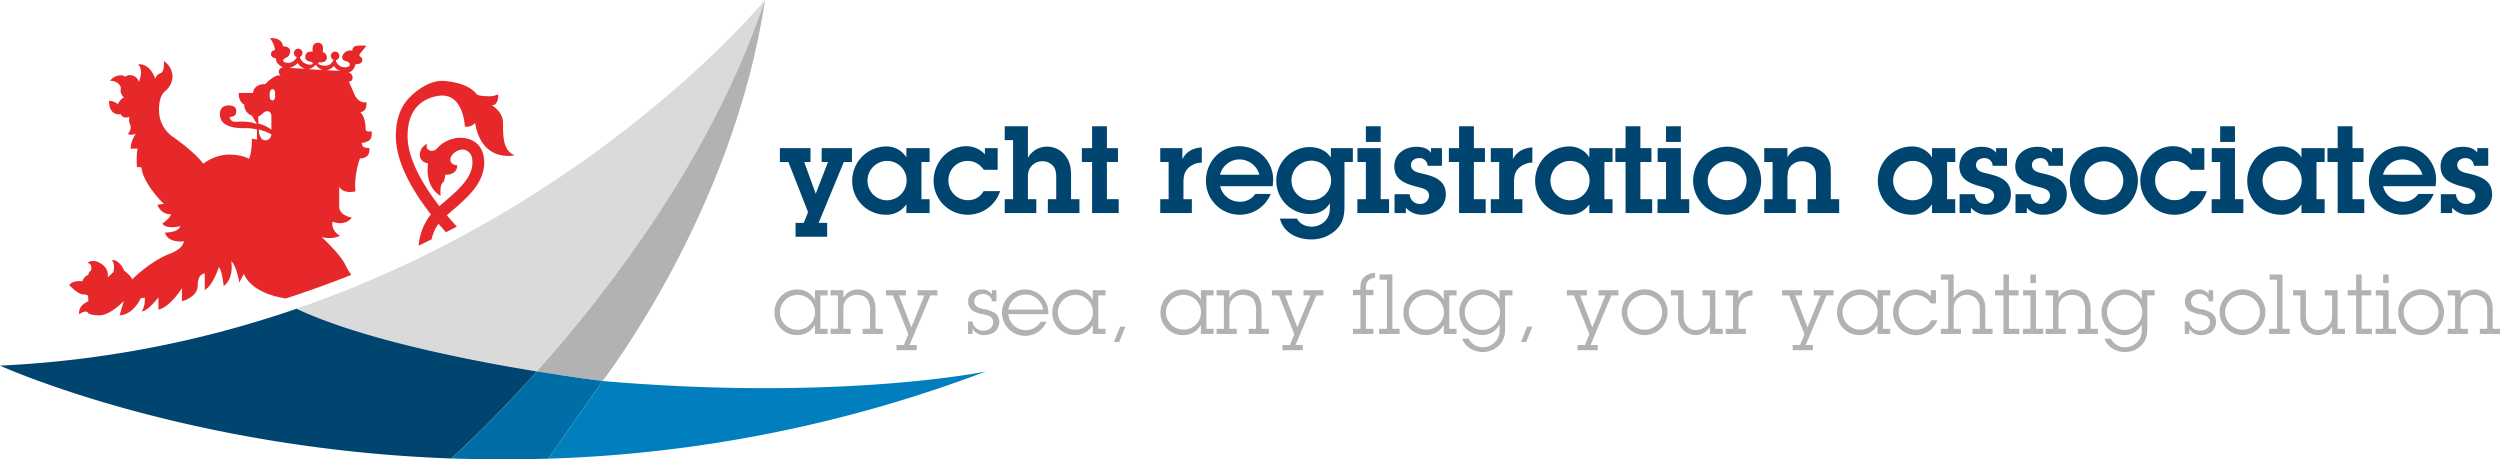 <svg id="Layer_1" data-name="Layer 1" xmlns="http://www.w3.org/2000/svg" viewBox="0 0 1126.218 206.969"><defs><style>.cls-1{fill:#b2b2b2;}.cls-2{fill:#00456f;}.cls-3{fill:none;}.cls-4{fill:#e6282a;}.cls-5{fill:#dadada;}.cls-6{fill:#006ea6;}.cls-7{fill:#007ebd;}</style></defs><title>Artboard 1</title><path class="cls-1" d="M367.117,146.346a9.018,9.018,0,0,1-8.026,4.613,10.011,10.011,0,0,1-10.201-10.277,10.219,10.219,0,0,1,10.164-10.276,8.953,8.953,0,0,1,8.063,4.65v-4.312h5.738v2.325h-3.263v15.04h3.263v2.325h-5.738Zm-15.752-5.626a7.895,7.895,0,0,0,15.79-.075,7.828,7.828,0,0,0-7.839-7.802A7.94,7.94,0,0,0,351.365,140.72Z"/><path class="cls-1" d="M379.94,134.194a7.325,7.325,0,0,1,6.601-3.788c2.213,0,5.514,1.2,6.789,3.788a11.666,11.666,0,0,1,1.087,5.139v8.776h3.301v2.325h-9.076v-2.325h3.301v-7.876a9.445,9.445,0,0,0-.938-4.989c-1.05-1.837-3.263-2.4-5.138-2.4a6.169,6.169,0,0,0-4.613,2.063c-1.275,1.5-1.312,3.188-1.312,5.025v8.177h3.3v2.325H374.164v-2.325h3.301v-15.04H374.164v-2.325h5.776Z"/><path class="cls-1" d="M409.752,155.422h3.226v2.325h-9.114v-2.325H407.164l2.025-4.838L402.251,133.069h-3.15v-2.325h9.001v2.325h-3.112L410.54,147.471l5.889-14.402h-3.076v-2.325h8.927v2.325h-3.15Z"/><path class="cls-1" d="M446.84,135.732a3.089,3.089,0,0,0-1.275-2.4,4.636,4.636,0,0,0-2.775-.9c-1.988,0-3.863,1.2-3.863,3.338,0,2.476,2.362,3.075,4.351,3.488a13.282,13.282,0,0,1,4.463,1.463,4.851,4.851,0,0,1,2.438,4.313,6.167,6.167,0,0,1-.863,3.037c-.938,1.801-3.45,2.889-5.738,2.889a5.912,5.912,0,0,1-5.476-2.889v2.363h-2.025v-5.626h2.025A4.803,4.803,0,0,0,443.126,148.971c2.176,0,4.276-1.463,4.276-3.75,0-2.701-2.326-3.188-4.501-3.639a13.985,13.985,0,0,1-4.426-1.463,4.873,4.873,0,0,1-2.325-4.163,5.16,5.16,0,0,1,1.013-3.375,6.772,6.772,0,0,1,5.213-2.176,4.999,4.999,0,0,1,4.464,2.176v-1.838h2.025v4.988Z"/><path class="cls-1" d="M471.441,144.92a10.445,10.445,0,1,1,.825-4.163v.75H454.264a7.841,7.841,0,0,0,14.553,3.413Zm-1.5-5.438a8.023,8.023,0,0,0-8.063-6.826,7.918,7.918,0,0,0-7.614,6.826Z"/><path class="cls-1" d="M492.29,146.346a9.018,9.018,0,0,1-8.026,4.613,10.011,10.011,0,0,1-10.201-10.277,10.219,10.219,0,0,1,10.164-10.276,8.953,8.953,0,0,1,8.063,4.65v-4.312h5.738v2.325h-3.263v15.04h3.263v2.325H492.29Zm-15.753-5.626a7.896,7.896,0,0,0,15.791-.075,7.828,7.828,0,0,0-7.839-7.802A7.941,7.941,0,0,0,476.537,140.72Z"/><path class="cls-1" d="M501.812,154.072l2.775-6.9h2.363l-2.775,6.9Z"/><path class="cls-1" d="M541.001,146.346a9.018,9.018,0,0,1-8.026,4.613,10.011,10.011,0,0,1-10.201-10.277,10.219,10.219,0,0,1,10.164-10.276,8.953,8.953,0,0,1,8.063,4.65v-4.312h5.738v2.325h-3.263v15.04h3.263v2.325H541.001ZM525.248,140.72a7.896,7.896,0,0,0,15.791-.075,7.828,7.828,0,0,0-7.839-7.802A7.941,7.941,0,0,0,525.248,140.72Z"/><path class="cls-1" d="M553.824,134.194a7.325,7.325,0,0,1,6.601-3.788c2.213,0,5.514,1.2,6.789,3.788a11.666,11.666,0,0,1,1.087,5.139v8.776h3.301v2.325h-9.076v-2.325h3.301v-7.876a9.454,9.454,0,0,0-.938-4.989c-1.051-1.837-3.264-2.4-5.139-2.4a6.169,6.169,0,0,0-4.613,2.063c-1.275,1.5-1.312,3.188-1.312,5.025v8.177h3.3v2.325h-9.076v-2.325h3.301v-15.04h-3.301v-2.325h5.776Z"/><path class="cls-1" d="M583.637,155.422h3.226v2.325H577.748v-2.325h3.301l2.025-4.838-6.938-17.516h-3.15v-2.325h9.001v2.325H578.874l5.551,14.402,5.889-14.402h-3.076v-2.325H596.164v2.325h-3.15Z"/><path class="cls-1" d="M615.323,148.109h3.376v2.325h-9.189v-2.325h3.338V132.993h-3.338V130.593h3.301v-.3c.075-2.213.112-4.051,1.913-5.664a7.437,7.437,0,0,1,4.726-1.688v2.213a4.863,4.863,0,0,0-2.738.976c-1.351,1.013-1.351,2.438-1.388,3.976v.487h3.376v2.4h-3.376Z"/><path class="cls-1" d="M627.248,148.109h3.263v2.325h-9.264v-2.325h3.525V125.98h-3.3v-2.325H627.248Z"/><path class="cls-1" d="M650.425,146.346a9.018,9.018,0,0,1-8.026,4.613,10.011,10.011,0,0,1-10.201-10.277,10.219,10.219,0,0,1,10.164-10.276,8.953,8.953,0,0,1,8.063,4.65v-4.312h5.738v2.325h-3.263v15.04h3.263v2.325h-5.738Zm-15.753-5.626a7.896,7.896,0,0,0,15.791-.075A7.828,7.828,0,0,0,642.624,132.843,7.941,7.941,0,0,0,634.672,140.72Z"/><path class="cls-1" d="M661.597,152.572a7.177,7.177,0,0,0,6.488,3.863,7.615,7.615,0,0,0,5.438-2.4c1.688-1.763,2.025-3.45,2.025-5.813v-2.101a8.79,8.79,0,0,1-8.026,4.839c-2.813,0-7.014-1.688-8.664-4.839a12.036,12.036,0,0,1-1.463-5.476,10.178,10.178,0,0,1,1.688-5.701,10.568,10.568,0,0,1,8.589-4.538,8.825,8.825,0,0,1,7.876,4.538v-4.2h5.775v2.325h-3.3v14.665c0,3-.338,5.288-2.438,7.576a10.238,10.238,0,0,1-7.651,3.263c-3.9,0-7.876-2.101-9.188-6.001Zm14.14-11.927a7.933,7.933,0,1,0-7.876,7.988A7.947,7.947,0,0,0,675.736,140.645Z"/><path class="cls-1" d="M685.184,154.072l2.775-6.9h2.363l-2.775,6.9Z"/><path class="cls-1" d="M716.534,155.422h3.226v2.325h-9.114v-2.325h3.301l2.025-4.838-6.938-17.516H705.883v-2.325h9.001v2.325h-3.112l5.551,14.402,5.889-14.402h-3.076v-2.325h8.927v2.325h-3.15Z"/><path class="cls-1" d="M730.595,140.72a10.315,10.315,0,1,1,10.314,10.239A10.325,10.325,0,0,1,730.595,140.72Zm18.153-.038a7.839,7.839,0,1,0-7.839,7.839A7.827,7.827,0,0,0,748.748,140.682Z"/><path class="cls-1" d="M770.271,147.133a7.288,7.288,0,0,1-6.563,3.826,8.232,8.232,0,0,1-6.714-3.826,9.108,9.108,0,0,1-1.013-4.838v-9.227h-3.3v-2.325H758.457v10.614c0,1.838.038,3.601,1.238,5.176a5.136,5.136,0,0,0,4.726,2.1,6.25,6.25,0,0,0,4.426-2.138c1.35-1.612,1.425-3.038,1.425-5.063v-8.363h-3.301v-2.325h5.776v17.365h3.338v2.325h-5.813Z"/><path class="cls-1" d="M783.171,134.756c.899-2.737,3.487-3.9,6.301-4.013v2.325c-4.351.375-6.301,2.926-6.301,7.126v7.914h3.3v2.325h-9.076v-2.325h3.301v-15.04h-3.301v-2.325h5.776Z"/><path class="cls-1" d="M813.47,155.422h3.226v2.325H807.581v-2.325h3.301l2.025-4.838-6.938-17.516h-3.15v-2.325h9.001v2.325H808.707L814.258,147.471l5.889-14.402H817.07v-2.325h8.927v2.325h-3.15Z"/><path class="cls-1" d="M845.796,146.346a9.018,9.018,0,0,1-8.026,4.613,10.011,10.011,0,0,1-10.201-10.277,10.219,10.219,0,0,1,10.164-10.276,8.953,8.953,0,0,1,8.063,4.65v-4.312h5.738v2.325h-3.263v15.04h3.263v2.325h-5.738ZM830.043,140.72a7.896,7.896,0,0,0,15.791-.075,7.828,7.828,0,0,0-7.839-7.802A7.941,7.941,0,0,0,830.043,140.72Z"/><path class="cls-1" d="M872.121,136.669h-2.325a7.983,7.983,0,0,0-6.751-3.788,7.802,7.802,0,1,0,.188,15.603,7.378,7.378,0,0,0,6.751-4.201h2.775a10.297,10.297,0,1,1-17.065-10.727,10.007,10.007,0,0,1,7.201-3.15,8.958,8.958,0,0,1,6.901,3.15v-2.812h2.325Z"/><path class="cls-1" d="M880.106,134.419a7.259,7.259,0,0,1,6.525-4.014,7.506,7.506,0,0,1,5.889,2.775c1.726,2.025,1.838,4.238,1.838,6.751v8.177h3.301v2.325H888.582v-2.325h3.301V140.945c0-1.838.112-3.713-.862-5.325a5.681,5.681,0,0,0-4.913-2.813,5.879,5.879,0,0,0-4.464,1.95c-1.5,1.726-1.537,3.376-1.537,5.514v7.839h3.3v2.325h-9.076v-2.325h3.301V125.98h-3.301v-2.325h5.776Z"/><path class="cls-1" d="M905.006,148.109h4.65v2.325h-7.126V133.069h-3.788v-2.325h3.788v-7.089h2.476v7.089h4.351v2.325h-4.351Z"/><path class="cls-1" d="M917.155,148.109H920.456v2.325h-9.151v-2.325h3.376v-15.04h-3.301v-2.325h5.775Zm0-20.591h-2.475v-3.863h2.475Z"/><path class="cls-1" d="M927.318,134.194a7.325,7.325,0,0,1,6.601-3.788c2.213,0,5.514,1.2,6.789,3.788a11.666,11.666,0,0,1,1.087,5.139v8.776h3.301v2.325h-9.076v-2.325h3.301v-7.876a9.454,9.454,0,0,0-.938-4.989c-1.051-1.837-3.264-2.4-5.139-2.4a6.169,6.169,0,0,0-4.613,2.063c-1.275,1.5-1.312,3.188-1.312,5.025v8.177h3.3v2.325H921.542v-2.325h3.301v-15.04H921.542v-2.325h5.776Z"/><path class="cls-1" d="M950.905,152.572a7.177,7.177,0,0,0,6.488,3.863,7.615,7.615,0,0,0,5.438-2.4c1.688-1.763,2.025-3.45,2.025-5.813v-2.101a8.79,8.79,0,0,1-8.026,4.839c-2.813,0-7.014-1.688-8.664-4.839a12.036,12.036,0,0,1-1.463-5.476,10.178,10.178,0,0,1,1.688-5.701,10.568,10.568,0,0,1,8.589-4.538,8.825,8.825,0,0,1,7.876,4.538v-4.2h5.775v2.325H967.333v14.665c0,3-.338,5.288-2.438,7.576a10.238,10.238,0,0,1-7.651,3.263c-3.9,0-7.876-2.101-9.188-6.001Zm14.14-11.927a7.933,7.933,0,1,0-7.876,7.988A7.947,7.947,0,0,0,965.045,140.645Z"/><path class="cls-1" d="M994.968,135.732a3.089,3.089,0,0,0-1.275-2.4,4.636,4.636,0,0,0-2.775-.9c-1.988,0-3.863,1.2-3.863,3.338,0,2.476,2.362,3.075,4.351,3.488a13.282,13.282,0,0,1,4.463,1.463,4.851,4.851,0,0,1,2.438,4.313,6.167,6.167,0,0,1-.863,3.037c-.938,1.801-3.45,2.889-5.738,2.889a5.912,5.912,0,0,1-5.476-2.889v2.363h-2.025v-5.626h2.025a4.804,4.804,0,0,0,5.025,4.163c2.176,0,4.276-1.463,4.276-3.75,0-2.701-2.326-3.188-4.501-3.639a13.985,13.985,0,0,1-4.426-1.463,4.873,4.873,0,0,1-2.325-4.163,5.16,5.16,0,0,1,1.013-3.375,6.772,6.772,0,0,1,5.213-2.176,4.999,4.999,0,0,1,4.464,2.176v-1.838h2.024v4.988Z"/><path class="cls-1" d="M999.915,140.72a10.315,10.315,0,1,1,10.314,10.239A10.325,10.325,0,0,1,999.915,140.72Zm18.153-.038a7.839,7.839,0,1,0-7.839,7.839A7.827,7.827,0,0,0,1018.068,140.682Z"/><path class="cls-1" d="M1028.228,148.109h3.263v2.325h-9.264v-2.325h3.525V125.98h-3.3v-2.325h5.775Z"/><path class="cls-1" d="M1050.58,147.133a7.288,7.288,0,0,1-6.563,3.826,8.232,8.232,0,0,1-6.714-3.826,9.108,9.108,0,0,1-1.013-4.838v-9.227h-3.3v-2.325h5.775v10.614c0,1.838.038,3.601,1.238,5.176a5.136,5.136,0,0,0,4.726,2.1,6.25,6.25,0,0,0,4.426-2.138c1.35-1.612,1.425-3.038,1.425-5.063v-8.363h-3.301v-2.325h5.776v17.365h3.338v2.325h-5.813Z"/><path class="cls-1" d="M1063.892,148.109h4.651v2.325h-7.127V133.069h-3.788v-2.325h3.788v-7.089h2.476v7.089h4.351v2.325h-4.351Z"/><path class="cls-1" d="M1076.04,148.109h3.301v2.325h-9.151v-2.325h3.376v-15.04h-3.301v-2.325H1076.04Zm0-20.591h-2.475v-3.863H1076.04Z"/><path class="cls-1" d="M1080.352,140.72a10.315,10.315,0,1,1,10.314,10.239A10.325,10.325,0,0,1,1080.352,140.72Zm18.153-.038a7.839,7.839,0,1,0-7.839,7.839A7.827,7.827,0,0,0,1098.505,140.682Z"/><path class="cls-1" d="M1108.44,134.194a7.325,7.325,0,0,1,6.601-3.788c2.213,0,5.514,1.2,6.789,3.788a11.666,11.666,0,0,1,1.087,5.139v8.776h3.301v2.325h-9.076v-2.325h3.301v-7.876a9.445,9.445,0,0,0-.938-4.989c-1.05-1.837-3.263-2.4-5.138-2.4a6.169,6.169,0,0,0-4.613,2.063c-1.275,1.5-1.312,3.188-1.312,5.025v8.177h3.3v2.325H1102.664v-2.325h3.301v-15.04H1102.664v-2.325h5.776Z"/><path class="cls-2" d="M368.793,100.404h3.832v6.24H358.394v-6.24h3.667l1.97-4.817-8.867-22.607H351.332V66.74H365.126v6.24h-2.847l5.201,14.287,5.528-14.287h-2.847V66.74h13.63v6.24H380.123Z"/><path class="cls-2" d="M408.317,92.029a10.811,10.811,0,0,1-9.415,4.707A15.139,15.139,0,0,1,383.904,81.519,15.454,15.454,0,0,1,399.231,65.973a10.502,10.502,0,0,1,9.086,4.927V66.74H418.772v6.24h-3.667v16.75H418.772v6.24H408.317Zm.109-10.838a8.784,8.784,0,0,0-8.812-8.704,8.89,8.89,0,0,0-8.813,9.032,8.797,8.797,0,0,0,8.703,8.704A8.913,8.913,0,0,0,408.426,81.191Z"/><path class="cls-2" d="M450.524,86.117a15.343,15.343,0,0,1-29.942-4.762c0-8.101,6.405-15.491,14.725-15.491a11.222,11.222,0,0,1,8.375,3.667V66.74h5.748v9.743h-6.241a9.846,9.846,0,0,0-3.12-2.901,8.432,8.432,0,0,0-4.16-1.095,8.647,8.647,0,0,0-8.649,8.868,8.738,8.738,0,0,0,8.813,8.813,7.791,7.791,0,0,0,7.006-4.051Z"/><path class="cls-2" d="M463.063,71.119a9.661,9.661,0,0,1,8.758-5.036,10.071,10.071,0,0,1,8.266,4.269c2.189,2.956,2.408,5.802,2.408,9.306V89.73h3.776v6.24h-14.231V89.73h3.776v-8.265c0-2.135.164-4.27-.985-6.131a6.059,6.059,0,0,0-5.31-2.682,6.334,6.334,0,0,0-5.036,2.354c-1.478,1.807-1.423,3.668-1.423,5.857v8.868H466.839v6.24h-14.231V89.73h3.776V63.127h-3.776V56.887h10.455Z"/><path class="cls-2" d="M498.647,89.73H503.957v6.24H491.969V72.98H487.371V66.74H491.969V56.887h6.678v9.853h4.981v6.24h-4.981Z"/><path class="cls-2" d="M532.642,71.721c1.697-3.449,4.981-5.145,8.758-5.309v6.842a8.887,8.887,0,0,0-5.747,2.135c-2.19,1.861-2.518,4.215-2.518,6.952v7.389h3.776v6.24h-14.231V89.73h3.776V72.98h-3.776V66.74h9.962Z"/><path class="cls-2" d="M572.438,87.376a15.005,15.005,0,0,1-13.794,9.361,15.198,15.198,0,0,1-15.381-15.272c0-8.649,6.514-15.6,15.217-15.6a15.661,15.661,0,0,1,10.948,4.707A15.278,15.278,0,0,1,573.533,81.519l-.219,2.354H549.667a9.019,9.019,0,0,0,8.758,7.006,8.132,8.132,0,0,0,7.061-3.503Zm-5.091-8.648a9.335,9.335,0,0,0-9.195-6.897,9.053,9.053,0,0,0-8.539,6.897Z"/><path class="cls-2" d="M584.321,98.488c1.149,2.463,3.996,3.612,6.568,3.612a8.396,8.396,0,0,0,6.186-2.682c1.861-2.189,2.025-4.051,2.025-6.787v-1.095c-2.08,3.394-5.419,4.871-9.36,4.871a14.963,14.963,0,0,1-14.78-15.107A15.18,15.18,0,0,1,589.795,66.247c3.941,0,7.553,1.369,9.743,4.762V66.74h9.907v6.24h-3.776V92.083c0,4.489-.328,7.992-3.667,11.33a15.853,15.853,0,0,1-11.441,4.434c-6.076,0-12.425-3.011-13.958-9.36Zm6.404-8.266a8.923,8.923,0,1,0-8.922-8.977A8.902,8.902,0,0,0,590.725,90.223Z"/><path class="cls-2" d="M621.983,89.73h3.777v6.24H611.474V89.73h3.832V72.98H611.529V66.74h10.455Zm0-25.781h-6.678V56.887h6.678Z"/><path class="cls-2" d="M635.067,87.486a4.469,4.469,0,0,0,4.707,4.379,3.801,3.801,0,0,0,3.996-3.612c0-2.901-2.737-3.394-4.981-3.996-5.091-1.314-10.674-2.901-10.674-9.306,0-5.583,4.707-8.813,9.907-8.813,2.627,0,4.982.547,6.623,2.627V66.74h4.927v7.937h-6.459a3.58,3.58,0,0,0-3.776-3.449c-1.807,0-3.722,1.04-3.722,3.066,0,2.737,2.682,3.339,4.817,3.832,5.255,1.204,10.892,2.846,10.892,9.415,0,5.911-4.981,9.196-10.455,9.196a9.518,9.518,0,0,1-7.554-3.175v2.408H628.225v-8.484Z"/><path class="cls-2" d="M663.972,89.73h5.31v6.24h-11.988V72.98h-4.598V66.74h4.598V56.887h6.678v9.853h4.981v6.24h-4.981Z"/><path class="cls-2" d="M681.545,71.721c1.697-3.449,4.981-5.145,8.758-5.309v6.842a8.887,8.887,0,0,0-5.747,2.135c-2.19,1.861-2.518,4.215-2.518,6.952v7.389h3.776v6.24h-14.231V89.73h3.776V72.98h-3.776V66.74h9.962Z"/><path class="cls-2" d="M715.977,92.029a10.811,10.811,0,0,1-9.415,4.707A15.139,15.139,0,0,1,691.563,81.519a15.455,15.455,0,0,1,15.327-15.546,10.502,10.502,0,0,1,9.086,4.927V66.74h10.455v6.24h-3.667v16.75h3.667v6.24H715.977Zm.109-10.838a8.784,8.784,0,0,0-8.812-8.704,8.89,8.89,0,0,0-8.813,9.032,8.797,8.797,0,0,0,8.703,8.704A8.913,8.913,0,0,0,716.086,81.191Z"/><path class="cls-2" d="M738.971,89.73h5.31v6.24h-11.988V72.98h-4.598V66.74h4.598V56.887h6.678v9.853h4.981v6.24h-4.981Z"/><path class="cls-2" d="M757.2,89.73h3.776v6.24H746.691V89.73h3.832V72.98h-3.776V66.74h10.455Zm0-25.781h-6.678V56.887h6.678Z"/><path class="cls-2" d="M762.73,81.245a15.328,15.328,0,1,1,15.272,15.491A15.407,15.407,0,0,1,762.73,81.245Zm24.085.11a8.759,8.759,0,1,0-8.813,8.813A8.833,8.833,0,0,0,786.816,81.355Z"/><path class="cls-2" d="M798.532,72.98h-3.776V66.74H805.21v4.16a9.464,9.464,0,0,1,8.649-4.817,11.586,11.586,0,0,1,8.43,3.613c2.408,2.682,2.462,5.255,2.462,8.594v11.44h3.777v6.24H814.297V89.73h3.777v-9.47c0-1.806,0-3.667-1.15-5.255a6.387,6.387,0,0,0-5.145-2.354,6.567,6.567,0,0,0-5.31,2.463c-1.259,1.642-1.259,4.16-1.259,6.131v8.484h3.776v6.24h-14.231V89.73h3.776Z"/><path class="cls-2" d="M870.354,92.029a10.811,10.811,0,0,1-9.415,4.707A15.139,15.139,0,0,1,845.941,81.519a15.455,15.455,0,0,1,15.327-15.546,10.502,10.502,0,0,1,9.086,4.927V66.74h10.455v6.24h-3.667v16.75h3.667v6.24H870.354Zm.109-10.838a8.784,8.784,0,0,0-8.812-8.704,8.89,8.89,0,0,0-8.813,9.032,8.797,8.797,0,0,0,8.703,8.704A8.913,8.913,0,0,0,870.463,81.191Z"/><path class="cls-2" d="M889.626,87.486a4.469,4.469,0,0,0,4.707,4.379,3.801,3.801,0,0,0,3.996-3.612c0-2.901-2.737-3.394-4.981-3.996-5.091-1.314-10.674-2.901-10.674-9.306,0-5.583,4.707-8.813,9.907-8.813,2.627,0,4.982.547,6.623,2.627V66.74h4.927v7.937h-6.459a3.58,3.58,0,0,0-3.776-3.449c-1.807,0-3.722,1.04-3.722,3.066,0,2.737,2.682,3.339,4.816,3.832,5.255,1.204,10.893,2.846,10.893,9.415,0,5.911-4.981,9.196-10.455,9.196a9.518,9.518,0,0,1-7.554-3.175v2.408h-5.091v-8.484Z"/><path class="cls-2" d="M914.808,87.486a4.469,4.469,0,0,0,4.707,4.379,3.801,3.801,0,0,0,3.996-3.612c0-2.901-2.737-3.394-4.981-3.996-5.091-1.314-10.674-2.901-10.674-9.306,0-5.583,4.707-8.813,9.907-8.813,2.627,0,4.982.547,6.623,2.627V66.74h4.927v7.937h-6.459a3.58,3.58,0,0,0-3.776-3.449c-1.807,0-3.722,1.04-3.722,3.066,0,2.737,2.682,3.339,4.817,3.832,5.255,1.204,10.892,2.846,10.892,9.415,0,5.911-4.981,9.196-10.455,9.196a9.518,9.518,0,0,1-7.554-3.175v2.408h-5.091v-8.484Z"/><path class="cls-2" d="M932.436,81.245a15.328,15.328,0,1,1,15.272,15.491A15.407,15.407,0,0,1,932.436,81.245Zm24.085.11a8.759,8.759,0,1,0-8.813,8.813A8.833,8.833,0,0,0,956.521,81.355Z"/><path class="cls-2" d="M994.129,86.117a15.343,15.343,0,0,1-29.942-4.762c0-8.101,6.405-15.491,14.725-15.491a11.222,11.222,0,0,1,8.375,3.667V66.74h5.748v9.743H986.794a9.846,9.846,0,0,0-3.12-2.901,8.432,8.432,0,0,0-4.16-1.095,8.647,8.647,0,0,0-8.649,8.868,8.738,8.738,0,0,0,8.813,8.813,7.791,7.791,0,0,0,7.006-4.051Z"/><path class="cls-2" d="M1006.831,89.73h3.776v6.24H996.322V89.73h3.832V72.98h-3.776V66.74h10.455Zm0-25.781h-6.678V56.887h6.678Z"/><path class="cls-2" d="M1036.774,92.029a10.811,10.811,0,0,1-9.415,4.707A15.139,15.139,0,0,1,1012.36,81.519a15.454,15.454,0,0,1,15.327-15.546,10.502,10.502,0,0,1,9.086,4.927V66.74h10.455v6.24h-3.667v16.75h3.667v6.24h-10.455Zm.109-10.838a8.784,8.784,0,0,0-8.812-8.704,8.89,8.89,0,0,0-8.813,9.032,8.797,8.797,0,0,0,8.703,8.704A8.913,8.913,0,0,0,1036.883,81.191Z"/><path class="cls-2" d="M1059.768,89.73h5.31v6.24h-11.988V72.98h-4.598V66.74h4.598V56.887h6.678v9.853h4.981v6.24h-4.981Z"/><path class="cls-2" d="M1096.335,87.376a15.005,15.005,0,0,1-13.794,9.361,15.198,15.198,0,0,1-15.381-15.272c0-8.649,6.514-15.6,15.217-15.6a15.661,15.661,0,0,1,10.948,4.707,15.278,15.278,0,0,1,4.105,10.948l-.219,2.354h-23.647a9.019,9.019,0,0,0,8.758,7.006,8.132,8.132,0,0,0,7.061-3.503Zm-5.091-8.648a9.335,9.335,0,0,0-9.195-6.897,9.053,9.053,0,0,0-8.539,6.897Z"/><path class="cls-2" d="M1106.41,87.486A4.469,4.469,0,0,0,1111.117,91.864a3.801,3.801,0,0,0,3.996-3.612c0-2.901-2.737-3.394-4.981-3.996-5.091-1.314-10.674-2.901-10.674-9.306,0-5.583,4.707-8.813,9.907-8.813,2.627,0,4.982.547,6.623,2.627V66.74h4.927v7.937h-6.459a3.58,3.58,0,0,0-3.776-3.449c-1.807,0-3.722,1.04-3.722,3.066,0,2.737,2.682,3.339,4.817,3.832,5.255,1.204,10.892,2.846,10.892,9.415,0,5.911-4.981,9.196-10.455,9.196a9.518,9.518,0,0,1-7.554-3.175v2.408h-5.091v-8.484Z"/><path class="cls-3" d="M194.41,107.844q3.282-1.608,6.5-3.24c-1.027-1.122-2.163-2.399-3.369-3.818A19.433,19.433,0,0,0,194.41,107.844Z"/><path class="cls-4" d="M137.323,131.582q10.734-3.697,20.965-7.76a23.202,23.202,0,0,1-2.537-4.194c-2.426-5.219-10.879-12.863-10.879-12.863a12.486,12.486,0,0,0,8.306-.515c-4.41-2.646-3.381-6.395-3.381-6.395,6.027,2.279,8.674-1.838,8.674-1.838-6.395-1.25-5.66-5.366-5.66-5.366v-8.453c2.279,3.455,7.35,1.985,7.35,1.985-.882-6.983,1.985-14.848,1.985-14.848,5.219,0,4.19-4.704,4.19-4.704-4.043.294-3.234-2.426-3.234-2.426s.294.515,2.72-.662,1.47-4.484,1.47-4.484c-2.279.735-2.573-.662-2.573-.662,0-6.027-2.426-7.938-2.426-7.938,3.234,0,2.793-4.41,2.793-4.41-3.675.662-5.292-3.308-5.292-3.308l-2.646-6.027s1.691.221,1.691-1.838a2.49,2.49,0,0,0-2.205-2.352c2.573.294,3.528-3.602,3.528-3.602,2.72,0,3.087-1.176,3.087-1.838a1.908,1.908,0,0,0-1.029-1.666c-.735-.49.147-1.495.147-1.495l2.72-3.308a18.82,18.82,0,0,0-4.043,0c-2.646.221-2.279,2.205-2.279,2.205a3.903,3.903,0,0,0-4.354,1.985,1.742,1.742,0,0,0,1.12,2.646c2.205.588,1.911,1.286,1.911,1.286s.882,1.58-2.279,1.58a4.123,4.123,0,0,1-3.896-3.161l-.015-.083a1.92,1.92,0,1,0-.994-.112c-1.38,2.624-2.826,2.621-3.842,2.621-1.029,0-3.087-.368-3.087-1.029s1.323-.441,1.323-.441,2.573.073,2.573-2.132a2.493,2.493,0,0,0-1.911-2.573s1.176-4.116-2.058-4.116c-3.234,0-2.352,3.969-2.352,3.969h-1.25a2.283,2.283,0,0,0-2.132,2.426c0,1.838,2.058,2.058,2.058,2.058s1.323.147,1.323.809-1.323.588-1.323.588a4.899,4.899,0,0,1-4.53-3.452,1.939,1.939,0,1,0-1.286.051c-1.973,3.225-4.475,2.518-4.475,2.518s-1.727-.074-1.727-.919,1.36-1.36,1.36-1.36a2.934,2.934,0,0,0,1.764-2.94c0-2.352-3.234-2.132-3.234-2.132a3.896,3.896,0,0,0-.882-2.205c-1.838-1.985-4.925-1.47-4.925-1.47C123.997,20.398,123.85,22.603,123.85,22.603a1.728,1.728,0,0,0-1.764,1.764c0,1.764,2.205,1.911,2.205,1.911,0,2.867,3.161,3.969,3.161,3.969s-1.838.441-1.838,1.911a2.236,2.236,0,0,0,.882,1.985,3.051,3.051,0,0,0-2.205.074,16.757,16.757,0,0,0-4.778,3.675c-5.513,0-5.513,3.969-5.513,3.969h-6.468c0,4.484,2.499,5.219,2.499,5.219a5.138,5.138,0,0,0,3.455,4.998l2.279,3.896c-2.72-1.397-7.277-1.25-9.703-1.103a2.337,2.337,0,0,1-2.573-2.205c2.573,0,2.793-1.544,2.793-1.544s1.25-3.638-3.197-3.638-4.006,4.006-4.006,4.006c0,5.954,7.497,6.248,11.099,6.248a21.627,21.627,0,0,1,5.586.588v4.557l-2.279-.441c0,6.615-1.323,9.115-1.323,9.115s-2.793-1.911-9.188-1.911A19.926,19.926,0,0,0,91.582,73.762c-4.337-5.807-14.333-12.569-14.333-12.569a14.657,14.657,0,0,1-5.513-9.703s-.882-7.571,2.573-10.364a8.793,8.793,0,0,0,3.394-6.468,8.288,8.288,0,0,0-3.909-7.13s.515,4.778-1.47,5.439a3.57,3.57,0,0,0-2.352,2.499c-2.874-7.539-7.718-6.468-7.718-6.468,2.646,2.793.294,7.938.294,7.938a4.087,4.087,0,0,0-4.043-3.087,3.129,3.129,0,0,0-2.132.735,2.88,2.88,0,0,0-1.691-.662,6.254,6.254,0,0,0-5.145,2.499c2.499-.221,5.292,1.764,4.851,3.822s1.47,3.675,1.47,3.675c-1.47.441-2.793,3.014-2.793,3.014a5.704,5.704,0,0,0-3.969-1.463c.147,7.21,5.292,5.947,5.292,5.947,1.103,2.426,3.896,1.25,3.896,1.25-.441,3.161.441,2.793.588,4.557a4.418,4.418,0,0,1-1.323,3.161,4.215,4.215,0,0,0,3.675-.221c-2.646,3.969-2.352,6.836-2.352,6.836l3.234-.073c-.809,1.544-.441,8.306-.441,8.306l2.058.147c.662,7.424,10.07,16.465,10.07,16.465l-2.867.368a6.215,6.215,0,0,0,6.101,4.337c-.147,1.544-3.896,4.19-3.896,4.19,2.132,2.867,8.012,1.103,8.012,1.103-.588,3.014-6.836,2.94-6.836,2.94,1.47,4.998,8.527,3.896,8.527,3.896-.588,3.822-6.615,5.733-6.615,5.733-9.115,3.675-16.685,11.467-16.685,11.467-.441-1.617-3.528-3.896-3.528-3.896-2.499-5.439-5.586-4.851-5.586-4.851,1.617,2.205.662,5.439.662,5.439l-2.573,2.352s.956-3.675-3.014-6.174-6.101-.294-6.101-.294c2.72.515,1.544,3.528,1.544,3.528-.882.294-1.25,1.985-1.25,1.985-1.691.221-2.573,2.72-2.573,2.72-4.704-.441-5.954,1.691-5.954,1.691s3.896,4.263,6.395,4.263,2.132,1.103,2.132,1.103l.147,1.985c-5.145,2.132-4.116,5.88-4.116,5.88,2.646-2.132,3.822-.882,3.822-.882s.221,1.323,5.219,1.323S55.785,135.579,55.785,135.579l-1.911,6.468c6.321-.294,9.482-7.644,9.482-7.644l1.838-.368a10.373,10.373,0,0,1-1.323,6.248c2.94-.221,7.497-6.321,7.497-6.321v5.513c5.292-1.103,10.585-9.629,10.585-9.629v5.88s7.13-1.764,7.13-7.203,3.161-5.292,3.161-5.292v7.424c3.822-2.205,6.321-10.291,6.321-10.291,1.397.956,2.205,8.527,2.205,8.527,4.925-3.822,3.381-11.173,3.381-11.173,2.352,1.764,3.675,9.556,3.675,9.556l1.985-3.896c3.376,7.353,12.569,10.079,18.924,11.09q4.335-1.4,8.41-2.826Zm13.115-101.859a5.067,5.067,0,0,0,2.86,2.225l-5.975-.318A6.637,6.637,0,0,0,150.439,29.724Zm-8.145-.579a5.389,5.389,0,0,0,3.043,2.367l-6.356-.338A7.06,7.06,0,0,0,142.293,29.145ZM119.412,63.214c-2.729,0-2.839-4.851-2.839-4.851a22.488,22.488,0,0,1,5.678,2.15A2.785,2.785,0,0,1,119.412,63.214Zm2.839-4.851a18.904,18.904,0,0,0-5.899-2.756V52.409a5.131,5.131,0,0,0,2.15-1.433,2.463,2.463,0,0,1,2.315-.827s1.433.221,1.433,2.15Zm1.683-14.444s-.243,1.297-1.216,1.297-1.216-1.215-1.216-1.215V41.975s.081-1.783,1.297-1.783,1.134,1.783,1.134,1.783Zm6.537-13.31a7.745,7.745,0,0,0,3.635-2.225,5.913,5.913,0,0,0,3.338,2.596Z"/><path class="cls-4" d="M197.541,100.786c1.206,1.419,2.342,2.696,3.369,3.818q2.47-1.253,4.9-2.52c-1.294-1.39-2.849-3.119-4.528-5.108.696-.605,1.395-1.208,2.085-1.8,7.252-6.221,14.752-12.654,14.752-22.038,0-3.688-1.137-6.555-3.38-8.52-3.424-3-8.005-2.576-8.718-2.488a15.579,15.579,0,0,0-5.632,1.856,12.119,12.119,0,0,0-3.15,2.53l-.001-.001s-1.831,2.324-3.926,1.111a1.784,1.784,0,0,1-.662-2.867,5.362,5.362,0,0,0-3.528,4.851c0,3.638,3.749,3.969,3.749,3.969s-2.023,10.13,5.623,14.664c0,0-.441-4.741.772-5.733s1.323-3.749,1.323-3.749,5.403.221,5.403-4.3c0,0-3.914-.076-2.949-3.566a6.296,6.296,0,0,1,4.854-3.502l.096-.011a4.079,4.079,0,0,1,3.259,1.216c1.045.916,1.575,2.443,1.575,4.54,0,6.951-6.269,12.328-12.906,18.021-.651.558-1.313,1.128-1.974,1.702C191.049,83.987,183.609,71.958,183.609,61.34c0-7.63,2.538-13.006,7.544-15.978a17.368,17.368,0,0,1,7.876-2.324l.047.001.07-.003.009-0v0c.287,0,.564.014.835.038.037.003.071.006.11.01,8.895.869,9.309,13.957,9.309,13.957a5.244,5.244,0,0,0,4.631-1.654c2.977,18.192,17.862,14.554,17.862,14.554-5.513-1.985-5.292-9.372-5.292-14.554s-5.072-7.938-5.072-7.938c3.308,0,2.867-4.962,2.867-4.962a9.452,9.452,0,0,1-3.528.882c-5.844,0-6.173-.992-6.173-.992-4.629-5.844-15.703-5.954-15.703-5.954-3.022,0-8.537,1.546-14.358,7.331-4.197,4.172-6.325,10.088-6.325,17.586,0,12.31,8.304,25.685,15.792,35.244a25.785,25.785,0,0,0-5.505,14.059q2.928-1.389,5.806-2.799A19.433,19.433,0,0,1,197.541,100.786Z"/><path class="cls-5" d="M133.577,139.075c26.067,12.247,67.204,21.112,97.77,26.472,3.664.643,7.179,1.236,10.492,1.775,33.162-37.107,79.268-97.424,102.778-167.317C343.856.934,268.172,92.717,133.577,139.075Z"/><path class="cls-2" d="M231.347,165.547c-30.566-5.36-71.703-14.225-97.77-26.472l-.178.059c-4.816,1.686-9.923,3.352-15.283,4.979-.148.045-.297.094-.45.138a476.575,476.575,0,0,1-110.729,20.084c-.766.054-1.538.099-2.309.138-.692.04-1.384.079-2.077.114-.85.044-1.701.089-2.551.129,0,0,82.21,37.434,203.292,41.834,0,0,16.386-14.433,38.546-39.229C238.526,166.783,235.011,166.19,231.347,165.547Z"/><path class="cls-1" d="M344.617.005,344.622,0c-14.175,95.688-73.177,171.639-73.177,171.639s-12.054-1.449-29.607-4.316C275.001,130.215,321.107,69.898,344.617.005Z"/><path class="cls-6" d="M271.446,171.639l-24.366,34.873c-.02.025-.03.04-.03.04l.005.079c-15.07.494-29.681.43-43.763-.079,0,0,16.386-14.433,38.546-39.229C259.391,170.19,271.446,171.639,271.446,171.639Z"/><path class="cls-7" d="M271.446,171.639,247.08,206.511c-.02.025-.03.04-.03.04l.005.079a610.465,610.465,0,0,0,197.033-39.278S378.57,180.87,271.446,171.639Z"/></svg>